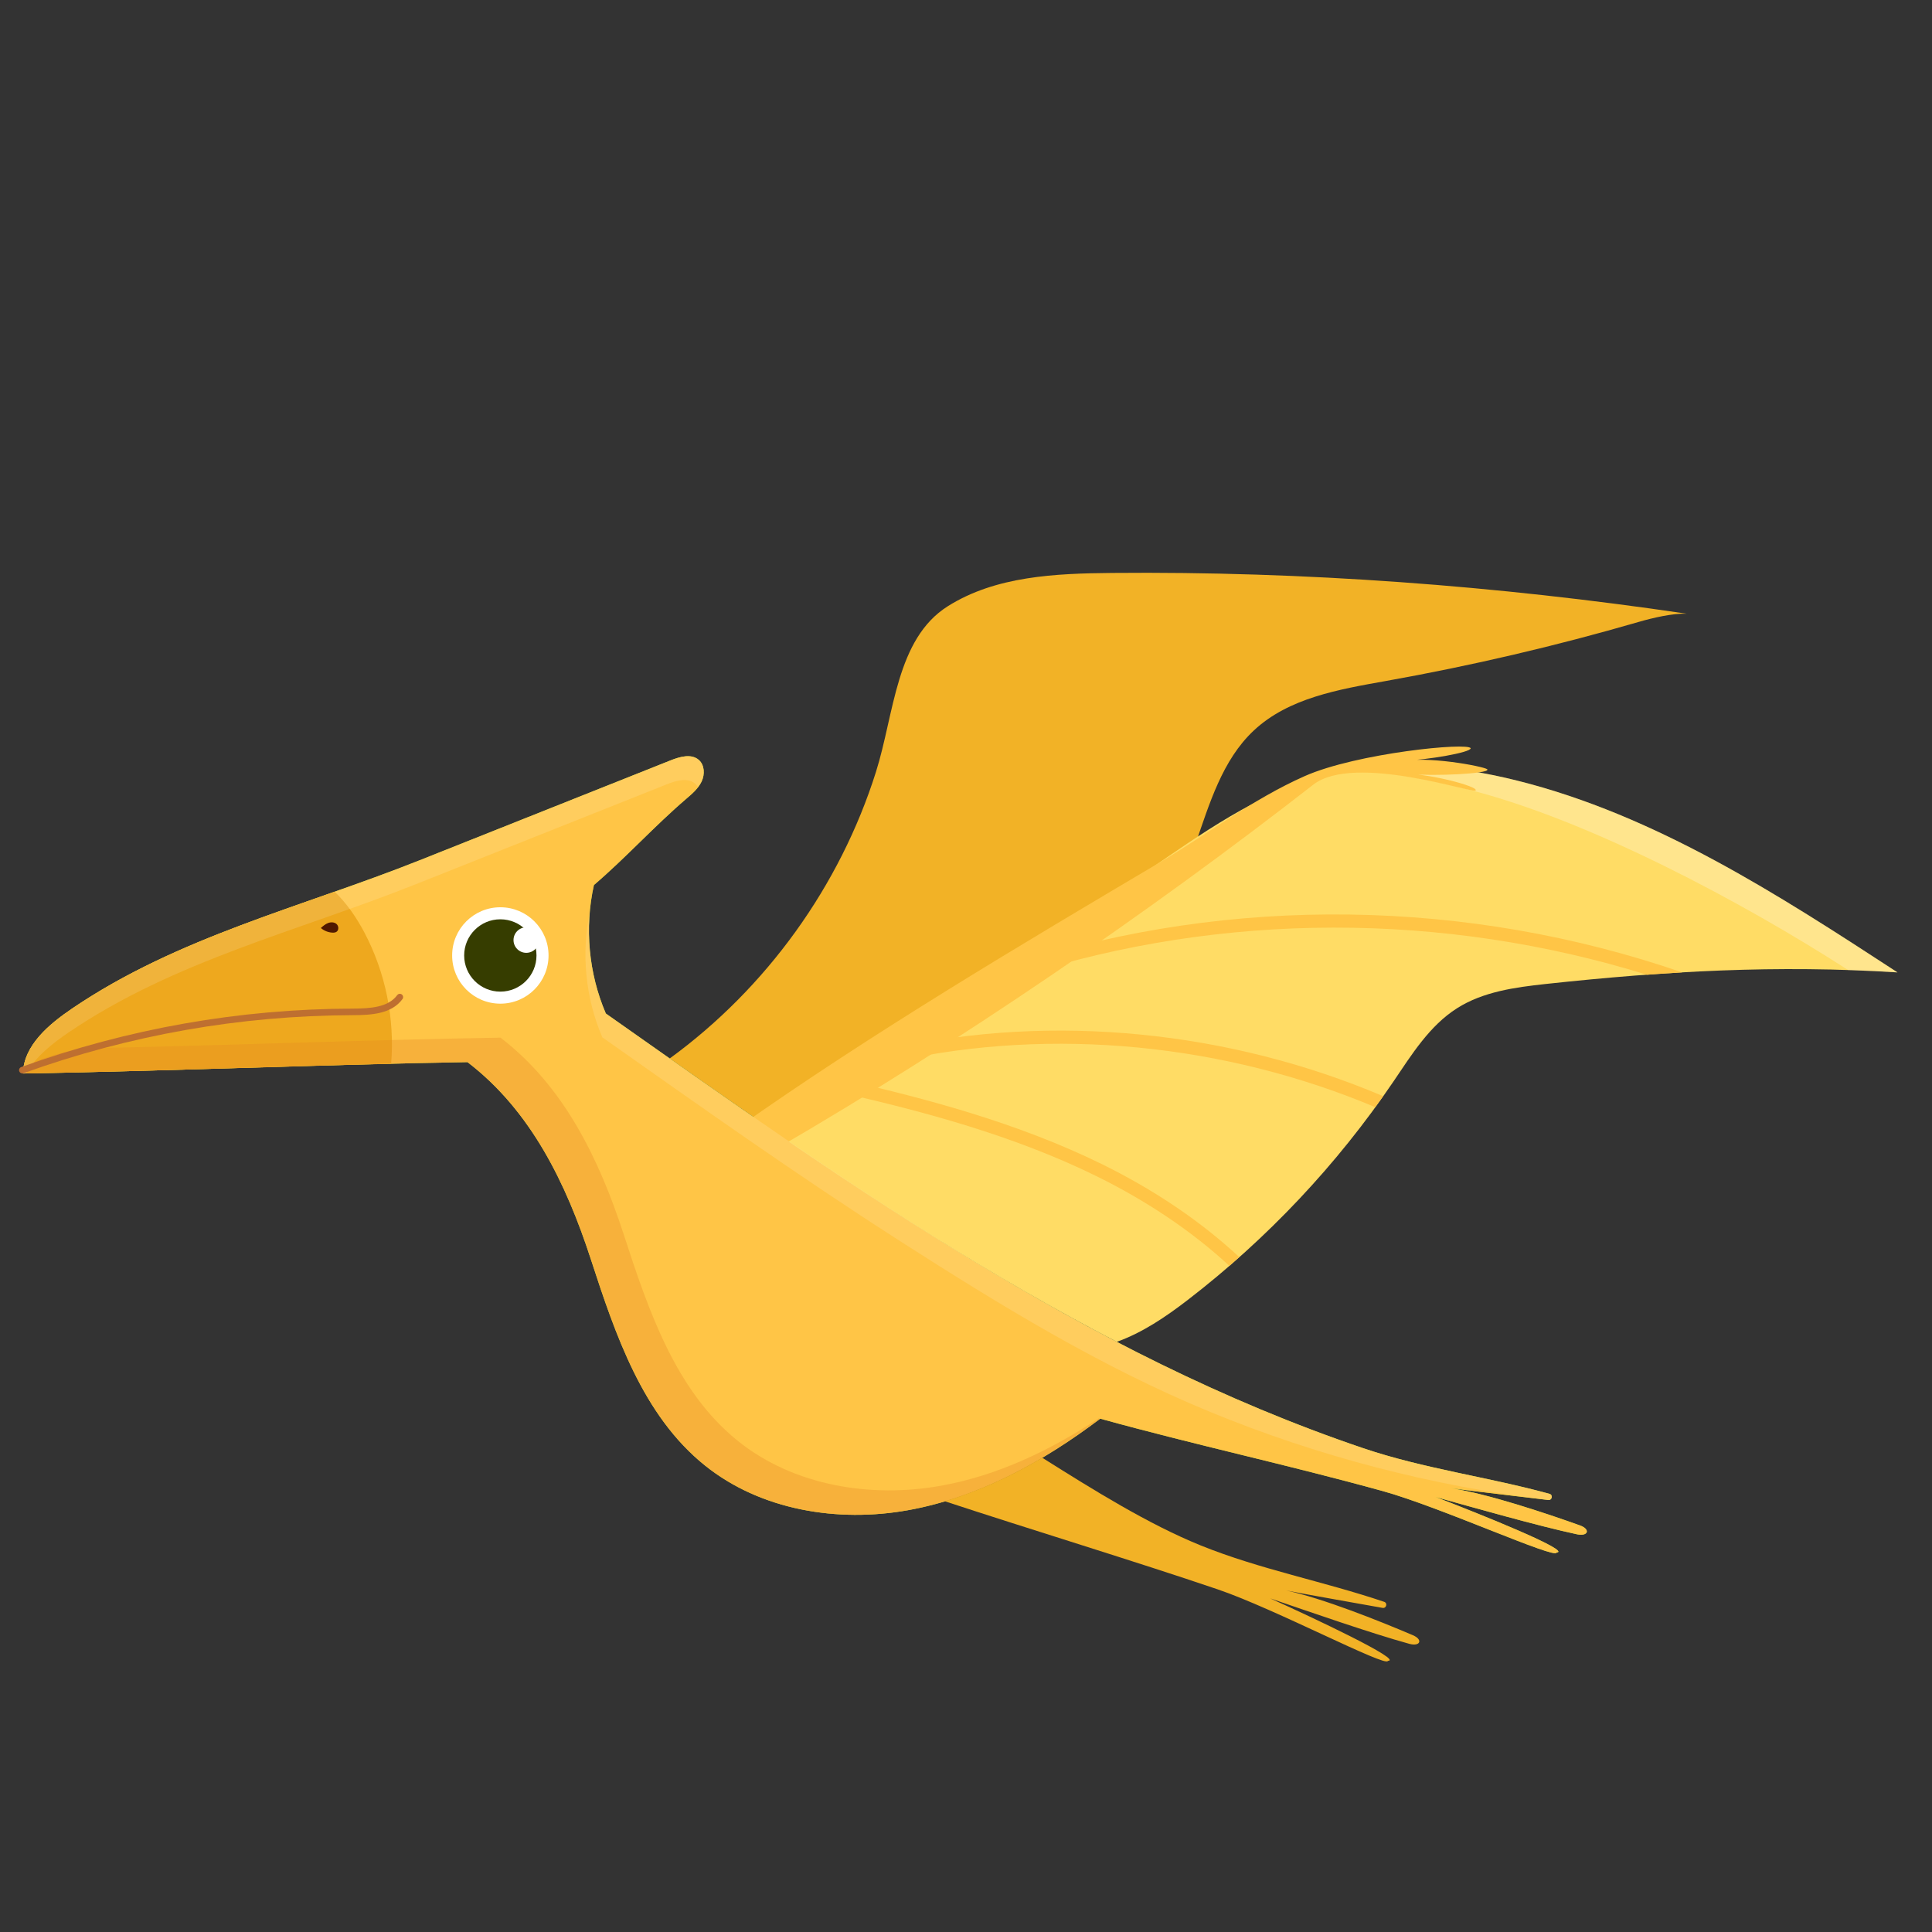 <?xml version="1.0" encoding="utf-8"?>
<!-- Generator: Adobe Illustrator 16.0.4, SVG Export Plug-In . SVG Version: 6.00 Build 0)  -->
<!DOCTYPE svg PUBLIC "-//W3C//DTD SVG 1.1//EN" "http://www.w3.org/Graphics/SVG/1.1/DTD/svg11.dtd">
<svg version="1.1" id="Layer_1" xmlns="http://www.w3.org/2000/svg" xmlns:xlink="http://www.w3.org/1999/xlink" x="0px" y="0px"
	 width="170px" height="170px" viewBox="0 0 170 170" enable-background="new 0 0 170 170" xml:space="preserve">
<rect x="0" y="0" width="170" height="170" fill="#333333" stroke="none"/>
<title>Artboard 9</title>
<g>
	<path fill="#F2B226" d="M77.075,67.928c1.624-5.146,1.759-11.706,6.324-14.585c4.215-2.658,9.471-2.883,14.456-2.929
		c16.911-0.153,33.812,1.113,50.543,3.585c-1.24-0.042-3.002,0.376-4.194,0.722c-7.316,2.124-14.746,3.86-22.247,5.199
		c-4.138,0.739-8.567,1.485-11.635,4.36c-2.776,2.6-3.904,6.451-5.151,10.043c-4.568,13.163-12.254,25.227-22.239,34.945
		c-8.161-5.079-16.103-10.573-24.004-16.131C67.438,86.937,73.906,77.972,77.075,67.928z"/>
	<path fill="#AACF39" d="M53.308,89.181c-1.516-3.536-1.888-7.552-1.047-11.306c2.819-2.41,5.329-5.198,8.149-7.608
		c0.515-0.44,1.045-0.9,1.332-1.514c0.286-0.615,0.26-1.431-0.247-1.881c-0.657-0.583-1.677-0.289-2.493,0.036
		c-7.359,2.93-14.719,5.859-22.077,8.789c-10.451,4.16-21.233,6.719-30.545,13.026c-2.068,1.401-4.277,3.238-4.367,5.734
		c13.003-0.217,26.119-0.783,39.122-1c5.573,4.264,8.678,10.658,10.85,17.332c2.172,6.673,4.566,13.753,10.033,18.151
		c4.909,3.947,11.694,5.06,17.892,3.942c6.199-1.117,11.872-4.258,16.9-8.05c8.398,2.321,16.447,4.045,24.845,6.366
		c5.081,1.404,15.261,6.046,15.312,5.414c1.394-0.122-6.84-3.432-10.651-4.89c3.379,0.937,9.011,2.548,12.446,3.283
		c0.979,0.209,1.211-0.439,0.267-0.778c-3.081-1.104-8.123-2.784-11.337-3.276c2.842,0.368,5.692,0.692,8.54,1.035
		c0.339,0.04,0.438-0.45,0.109-0.541c-5.427-1.49-11.065-2.211-16.396-4.017C95.427,119.126,74.395,104.037,53.308,89.181z"/>
	<path fill="#FFC546" d="M53.308,89.181c-1.516-3.536-1.888-7.552-1.047-11.306c2.819-2.41,5.329-5.198,8.149-7.608
		c0.515-0.44,1.045-0.9,1.332-1.514c0.286-0.615,0.26-1.431-0.247-1.881c-0.657-0.583-1.677-0.289-2.493,0.036
		c-7.359,2.93-14.719,5.859-22.077,8.789c-10.451,4.16-21.233,6.719-30.545,13.026c-2.068,1.401-4.277,3.238-4.367,5.734
		c13.003-0.217,26.119-0.783,39.122-1c5.573,4.264,8.678,10.658,10.85,17.332c2.172,6.673,4.566,13.753,10.033,18.151
		c4.909,3.947,11.694,5.06,17.892,3.942c6.199-1.117,11.872-4.258,16.9-8.05c8.398,2.321,16.447,4.045,24.845,6.366
		c5.081,1.404,15.261,6.046,15.312,5.414c1.394-0.122-6.84-3.432-10.651-4.89c3.379,0.937,9.011,2.548,12.446,3.283
		c0.979,0.209,1.211-0.439,0.267-0.778c-3.081-1.104-8.123-2.784-11.337-3.276c2.842,0.368,5.692,0.692,8.54,1.035
		c0.339,0.04,0.438-0.45,0.109-0.541c-5.427-1.49-11.065-2.211-16.396-4.017C95.427,119.126,74.395,104.037,53.308,89.181z"/>
	<path fill="#FFDC65" d="M100.801,76.731c4.884-3.347,9.804-6.9,15.518-8.453c5.593-1.519,11.568-0.996,17.189,0.411
		c12.177,3.046,22.944,10.017,33.456,16.874c-10.618-0.669-20.404-0.123-30.982,1.022c-2.694,0.292-5.479,0.677-7.768,2.127
		c-2.427,1.538-3.995,4.08-5.607,6.458c-4.964,7.318-11.104,13.836-18.114,19.229c-1.91,1.468-3.98,2.875-6.227,3.67
		c-11.125-5.783-21.432-12.462-31.821-19.646C78.144,91.534,89.599,84.406,100.801,76.731z"/>
	<g>
		<path fill="#FFC546" d="M96.498,103.501c-7.347-3.62-15.395-5.729-22.3-7.312c-0.312-0.072-0.507-0.383-0.434-0.695
			c0.071-0.311,0.386-0.505,0.693-0.434c6.97,1.598,15.1,3.728,22.553,7.4c4.631,2.283,8.685,5.041,12.035,8.154
			c-0.289,0.258-0.585,0.511-0.877,0.764C104.917,108.378,100.987,105.714,96.498,103.501z"/>
		<path fill="#FFC546" d="M148.02,85.563c-1.029,0.06-2.064,0.132-3.098,0.208c-17.872-5.535-37.332-5.574-55.171,0.143
			c-0.089,0.028-0.177,0.033-0.262,0.021c-0.211-0.031-0.397-0.18-0.466-0.396c-0.098-0.305,0.068-0.631,0.373-0.729
			C108.382,78.726,129.184,79.077,148.02,85.563z"/>
		<path fill="#FFC546" d="M78.76,93.398c-0.314,0.067-0.622-0.129-0.691-0.441c-0.069-0.313,0.128-0.621,0.44-0.691
			c14.21-3.136,29.705-1.543,43.189,4.186c-0.228,0.324-0.452,0.649-0.687,0.97C107.803,91.865,92.657,90.33,78.76,93.398z"/>
	</g>
	<circle fill="#FFFFFF" cx="44.026" cy="84.073" r="4.241"/>
	<circle fill="#363D00" cx="44.025" cy="84.073" r="3.182"/>
	<circle fill="#FFFFFF" cx="46.308" cy="82.718" r="1.123"/>
	<path fill="#F2B226" d="M105.659,135.988c5.217,2.11,10.804,3.157,16.136,4.959c0.323,0.109,0.195,0.594-0.141,0.534
		c-2.822-0.507-5.648-0.996-8.466-1.528c3.179,0.677,8.117,2.647,11.128,3.929c0.923,0.391,0.656,1.026-0.311,0.76
		c-3.387-0.933-8.917-2.866-12.235-3.997c3.721,1.675,11.748,5.454,10.35,5.497c-0.085,0.628-9.979-4.596-14.971-6.291
		c-7.257-2.466-16.397-5.245-24.026-7.756c3.001-0.894,5.865-2.221,8.578-3.831C96.263,131.134,101.057,134.124,105.659,135.988z"/>
	<path fill="#EEA81E" d="M2.013,94.457c0.09-2.496,2.299-4.333,4.367-5.734c7.1-4.808,15.054-7.439,23.063-10.261
		c1.061,1.014,1.918,2.265,2.609,3.567c1.867,3.529,2.693,7.597,2.366,11.576C23.624,93.868,12.781,94.277,2.013,94.457z"/>
	<g opacity="0.32">
		<path fill="#E58823" d="M6.043,92.477c0.73-0.084,1.458-0.176,2.188-0.249c11.916-0.248,23.906-0.727,35.807-0.925
			c5.574,4.264,8.678,10.659,10.85,17.332c2.172,6.672,4.565,13.754,10.035,18.151c4.907,3.948,11.693,5.059,17.891,3.943
			c5-0.9,9.647-3.134,13.902-5.946l-0.007,0.041c-0.003,0.029-0.001,0.058-0.003,0.085c-5.005,3.756-10.64,6.865-16.795,7.974
			c-6.198,1.117-12.983,0.005-17.892-3.942c-5.467-4.398-7.861-11.479-10.033-18.151c-2.172-6.674-5.277-13.068-10.85-17.332
			c-13.003,0.216-26.119,0.783-39.122,1c0.008-0.203,0.034-0.401,0.068-0.596C3.371,93.245,4.696,92.81,6.043,92.477z"/>
	</g>
	<g opacity="0.26">
		<path fill="#FFFFFF" d="M122.549,68.132c0.988-0.094,1.943-0.268,2.851-0.711c2.729,0.146,5.458,0.605,8.108,1.268
			c12.177,3.046,22.944,10.017,33.456,16.874c-1.46-0.092-2.904-0.156-4.337-0.204c-9.262-5.963-22.875-13.247-33.52-15.91
			C128.198,69.221,125.219,68.457,122.549,68.132z"/>
	</g>
	<path fill="#FFC546" d="M64.834,99.295c11.881-8.398,25.372-16.398,37.097-23.339c4.306-2.548,8.303-5.644,12.877-7.667
		c4.573-2.024,14.417-2.996,14.602-2.445c-0.032,0.385-3.825,1.013-5.796,1.089c2.59-0.371,7.464,0.614,7.264,0.792
		c0.07,0.346-4.555,0.592-7.064,0.38c2.088-0.007,6.242,1.099,6.033,1.438c0.148,0.426-10.658-3.327-14.288-0.5
		c-14.682,11.431-31.225,22.738-47.319,32.079C65.364,99.3,66.456,100.107,64.834,99.295z"/>
	<g opacity="0.13">
		<path fill="#FFFFFF" d="M61.409,69.277c-0.062-0.11-0.127-0.219-0.225-0.307c-0.655-0.583-1.677-0.289-2.493,0.036
			c-7.359,2.93-14.718,5.859-22.077,8.789c-10.45,4.16-21.232,6.719-30.545,13.027c-1.438,0.974-2.941,2.159-3.755,3.628
			c-0.101,0.002-0.201,0.005-0.3,0.007c0.09-2.496,2.299-4.333,4.367-5.734c9.312-6.307,20.095-8.866,30.545-13.026
			c7.358-2.93,14.718-5.859,22.077-8.789c0.816-0.325,1.835-0.619,2.493-0.036c0.507,0.451,0.533,1.267,0.247,1.881
			C61.653,68.942,61.537,69.114,61.409,69.277z"/>
		<path fill="#FFFFFF" d="M51.913,80.18c-0.281,3.055,0.187,6.18,1.396,9c21.087,14.856,42.119,29.945,66.637,38.249
			c5.33,1.806,10.969,2.526,16.396,4.017c0.329,0.091,0.229,0.581-0.109,0.541c-10.206-1.227-20.234-3.833-29.74-7.745
			c-9.608-3.953-18.494-9.397-27.219-14.986c-0.182-0.116-0.365-0.234-0.547-0.352c-8.748-5.619-17.23-11.638-25.727-17.625
			C51.509,87.808,51.129,83.875,51.913,80.18z"/>
	</g>
	<path fill="#501900" d="M29.235,82.064c-0.366-0.023-0.724-0.168-1.003-0.408c0.195-0.172,0.397-0.349,0.643-0.44
		c0.245-0.092,0.544-0.082,0.74,0.092c0.194,0.174,0.215,0.533-0.002,0.68C29.505,82.062,29.366,82.072,29.235,82.064z"/>
	<path fill="#BE6F30" d="M1.983,94.453c0.027-0.002,0.055-0.007,0.082-0.018c9.312-3.36,19.048-5.075,28.957-5.108
		c1.696-0.004,3.436-0.119,4.394-1.418c0.096-0.13,0.067-0.311-0.062-0.405c-0.126-0.097-0.31-0.069-0.405,0.062
		c-0.796,1.081-2.377,1.175-3.929,1.183c-9.965,0.029-19.776,1.759-29.152,5.144c-0.15,0.054-0.227,0.22-0.174,0.371
		C1.738,94.386,1.858,94.461,1.983,94.453z"/>
</g>
</svg>

